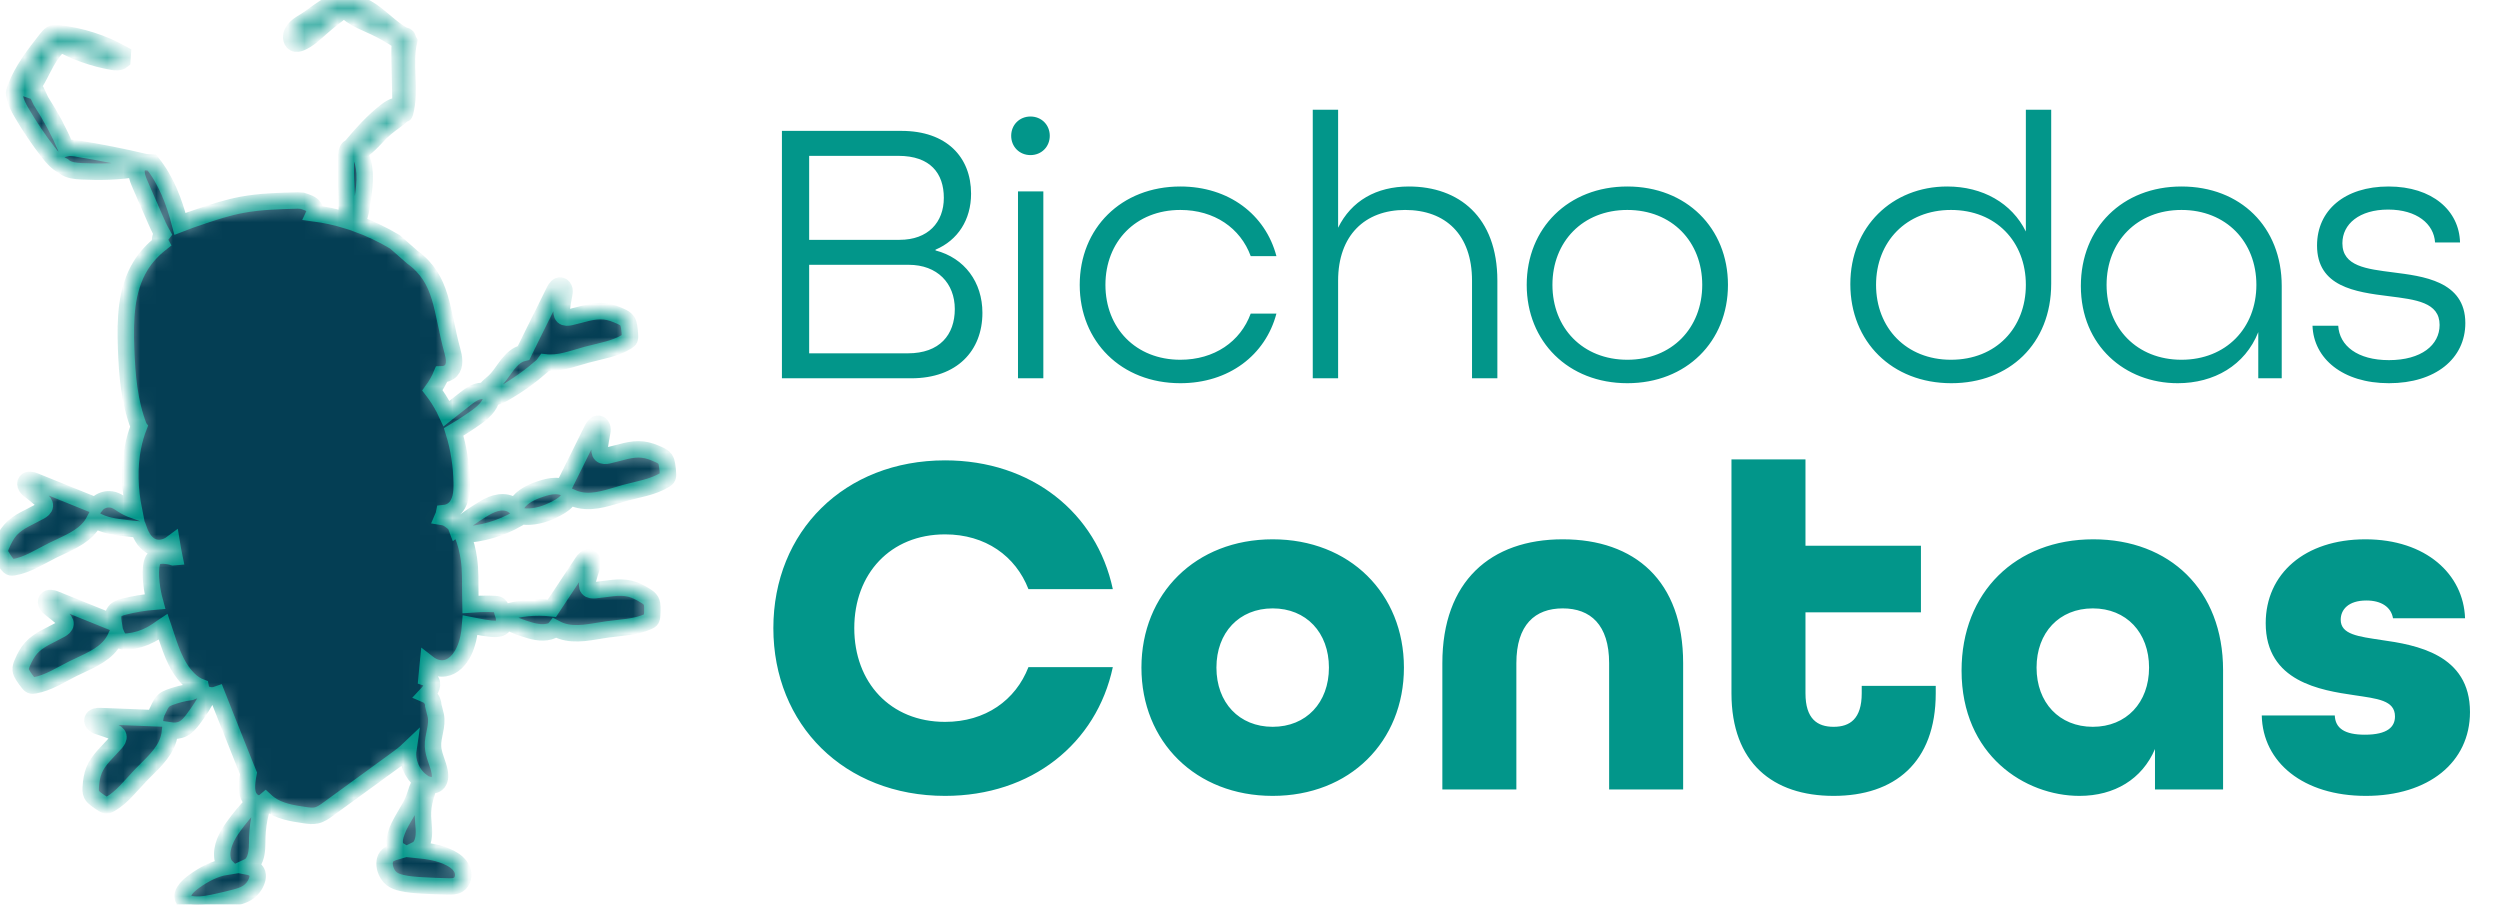 <svg width="152" height="55" viewBox="0 0 152 55" fill="none" xmlns="http://www.w3.org/2000/svg">
<mask id="path-1-inside-1_2070_721" fill="white">
<path d="M40.593 29.014C40.562 29.084 40.495 29.131 40.43 29.171C39.702 29.622 38.826 29.743 38 29.968C37.093 30.215 36.166 30.6 35.246 30.405C35.038 30.361 34.839 30.289 34.645 30.201C34.477 30.527 34.145 30.75 33.816 30.923C33.252 31.22 32.627 31.433 31.991 31.413C31.865 31.409 31.737 31.395 31.622 31.347L31.472 31.54C30.457 32.13 29.298 32.469 28.127 32.517H28.12C28.311 32.944 28.447 33.537 28.509 33.975C28.613 34.699 28.586 35.434 28.596 36.166C28.598 36.36 28.602 36.555 28.606 36.75C29.418 36.687 30.165 36.708 30.278 36.755C30.473 36.834 30.542 37.199 30.542 37.199C30.553 37.227 30.563 37.255 30.572 37.283C31.53 36.972 32.556 36.868 33.557 36.982L35.416 34.178C35.519 34.023 35.677 33.846 35.854 33.902C35.966 33.936 36.032 34.058 36.039 34.175C36.047 34.293 36.008 34.407 35.971 34.519C35.883 34.785 35.803 35.055 35.732 35.328C35.693 35.478 35.661 35.655 35.761 35.775C35.859 35.894 36.038 35.896 36.191 35.883C36.899 35.82 37.619 35.624 38.309 35.794C38.647 35.876 38.958 36.045 39.253 36.23C39.38 36.31 39.51 36.399 39.582 36.532C39.647 36.65 39.657 36.788 39.662 36.922C39.667 37.108 39.661 37.294 39.645 37.479C39.639 37.538 39.632 37.599 39.602 37.65C39.563 37.715 39.49 37.753 39.421 37.785C38.642 38.142 37.757 38.152 36.91 38.271C35.98 38.402 35.011 38.669 34.123 38.36C33.993 38.315 33.868 38.258 33.748 38.194C33.728 38.22 33.706 38.243 33.681 38.265C33.603 38.333 33.505 38.371 33.406 38.397C32.903 38.533 32.37 38.386 31.875 38.22C31.457 38.08 31.039 37.924 30.673 37.678C30.667 37.673 30.661 37.669 30.655 37.665C30.659 37.701 30.662 37.736 30.663 37.772C30.668 37.867 30.663 37.967 30.611 38.047C30.555 38.133 30.455 38.18 30.356 38.205C30.183 38.249 30.002 38.24 29.825 38.222C29.525 38.191 29.229 38.133 28.933 38.076C28.817 38.053 28.703 38.031 28.587 38.008C28.545 38.575 28.438 39.128 28.189 39.637C27.957 40.11 27.563 40.551 27.044 40.631C26.679 40.688 26.315 40.553 26.02 40.323C26.011 40.413 26.003 40.503 25.994 40.593C25.975 40.801 25.956 41.009 25.936 41.217C26.054 41.257 26.163 41.316 26.223 41.421C26.302 41.562 26.265 41.741 26.191 41.885C26.122 42.019 26.024 42.135 25.92 42.245C26.17 42.352 26.346 42.619 26.343 42.893L26.497 43.507C26.627 44.126 26.295 44.754 26.327 45.386C26.355 45.924 26.641 46.414 26.735 46.944C26.78 47.192 26.764 47.487 26.569 47.646C26.425 47.764 26.231 47.769 26.046 47.716C26.036 47.985 25.932 48.243 25.858 48.503C25.753 48.871 25.705 49.255 25.717 49.637C25.733 50.156 25.855 50.691 25.691 51.184C25.646 51.322 25.576 51.455 25.468 51.553C25.418 51.599 25.362 51.635 25.301 51.665C26.008 51.737 26.722 51.837 27.354 52.159C27.662 52.317 27.958 52.54 28.096 52.859C28.234 53.178 28.163 53.605 27.867 53.787C27.68 53.903 27.448 53.902 27.229 53.897C26.704 53.886 26.181 53.864 25.659 53.833C25.244 53.809 24.828 53.778 24.423 53.684C24.203 53.633 23.981 53.561 23.805 53.42C23.617 53.27 23.492 53.051 23.426 52.821C23.345 52.541 23.36 52.202 23.575 52.006C23.667 51.922 23.784 51.875 23.9 51.832C24.024 51.786 24.149 51.745 24.274 51.709C24.221 51.678 24.172 51.638 24.131 51.589C23.956 51.38 23.975 51.071 24.046 50.808C24.264 49.995 24.864 49.338 25.164 48.552C25.302 48.191 25.38 47.796 25.613 47.49C25.04 47.059 24.724 46.3 24.828 45.589C24.587 45.819 24.314 46.02 24.046 46.215C22.683 47.207 21.32 48.2 19.957 49.192C19.737 49.352 19.509 49.516 19.248 49.576C19.012 49.631 18.767 49.596 18.528 49.561C17.771 49.451 16.983 49.327 16.363 48.868C16.285 48.811 16.212 48.749 16.142 48.684C16.071 48.745 15.992 48.793 15.906 48.821C15.913 48.875 15.919 48.929 15.925 48.984L15.864 49.357C15.732 49.865 15.658 50.387 15.643 50.911C15.631 51.343 15.657 51.788 15.506 52.192C15.44 52.371 15.335 52.541 15.177 52.646C15.152 52.663 15.125 52.679 15.097 52.692C15.144 52.701 15.192 52.712 15.238 52.727C15.421 52.789 15.593 52.922 15.649 53.107C15.689 53.24 15.667 53.384 15.625 53.516C15.525 53.831 15.31 54.11 15.03 54.286C14.818 54.419 14.575 54.494 14.333 54.56C14.002 54.65 13.667 54.726 13.332 54.803C12.819 54.92 12.296 55.037 11.771 54.989C11.623 54.975 11.472 54.947 11.344 54.871C11.215 54.795 11.112 54.664 11.101 54.516C11.093 54.399 11.141 54.285 11.202 54.184C11.353 53.938 11.583 53.75 11.817 53.579C12.398 53.158 13.057 52.809 13.761 52.697C13.628 52.565 13.56 52.378 13.53 52.191C13.421 51.5 13.784 50.824 14.192 50.256C14.57 49.73 14.996 49.241 15.427 48.756C15.291 48.673 15.18 48.541 15.114 48.395C14.999 48.136 15.002 47.841 15.03 47.559C15.047 47.379 15.074 47.2 15.108 47.023C15.047 46.877 14.988 46.73 14.93 46.584C14.525 45.569 14.121 44.553 13.716 43.537C13.543 43.101 13.369 42.665 13.197 42.227C13.027 42.288 12.834 42.3 12.662 42.255C12.424 42.765 12.106 43.238 11.769 43.691C11.591 43.929 11.398 44.171 11.133 44.308C10.893 44.432 10.616 44.456 10.346 44.413C10.327 44.591 10.296 44.766 10.245 44.936C9.975 45.838 9.193 46.469 8.542 47.148C7.949 47.767 7.422 48.478 6.679 48.902C6.612 48.94 6.539 48.977 6.462 48.97C6.404 48.965 6.35 48.936 6.299 48.906C6.14 48.811 5.986 48.706 5.839 48.593C5.733 48.511 5.627 48.421 5.569 48.299C5.505 48.163 5.509 48.005 5.518 47.856C5.541 47.508 5.587 47.157 5.718 46.833C5.985 46.173 6.566 45.704 7.031 45.165C7.132 45.048 7.234 44.902 7.196 44.752C7.157 44.602 6.996 44.523 6.852 44.467C6.59 44.365 6.325 44.271 6.057 44.187C5.946 44.152 5.83 44.117 5.739 44.042C5.649 43.967 5.589 43.842 5.627 43.73C5.686 43.554 5.921 43.529 6.107 43.537C7.217 43.581 8.328 43.624 9.439 43.668C9.441 43.65 9.444 43.632 9.447 43.613C9.483 43.398 9.583 43.201 9.682 43.006C9.763 42.847 9.847 42.684 9.986 42.571C10.08 42.494 10.194 42.445 10.307 42.401C10.724 42.24 11.161 42.13 11.605 42.074L12.214 41.827C12.211 41.812 12.207 41.798 12.204 41.782C11.932 41.681 11.679 41.501 11.471 41.295C10.634 40.47 10.315 39.271 9.939 38.156C9.932 38.135 9.926 38.115 9.919 38.094C9.91 38.1 9.901 38.107 9.893 38.112C9.66 38.276 9.427 38.44 9.177 38.576C8.748 38.808 8.274 38.955 7.79 39.005C7.661 39.018 7.526 39.023 7.408 38.971C7.282 38.915 7.192 38.8 7.127 38.678C7.116 38.658 7.105 38.637 7.096 38.616C7.01 38.802 6.913 38.981 6.791 39.146C6.233 39.903 5.284 40.233 4.443 40.651C3.676 41.034 2.941 41.526 2.098 41.673C2.022 41.687 1.942 41.696 1.871 41.665C1.818 41.64 1.778 41.594 1.741 41.548C1.622 41.405 1.512 41.255 1.412 41.098C1.34 40.985 1.27 40.864 1.257 40.731C1.242 40.581 1.299 40.434 1.359 40.296C1.496 39.976 1.659 39.661 1.891 39.401C2.364 38.87 3.069 38.624 3.688 38.274C3.822 38.199 3.968 38.095 3.982 37.941C3.996 37.786 3.871 37.658 3.754 37.556C3.542 37.372 3.324 37.194 3.1 37.025C3.006 36.953 2.91 36.881 2.85 36.78C2.79 36.679 2.776 36.541 2.848 36.449C2.964 36.304 3.193 36.36 3.365 36.429C4.545 36.907 5.724 37.382 6.904 37.859C6.902 37.847 6.9 37.835 6.899 37.823C6.87 37.608 6.849 37.371 6.97 37.191C7.088 37.015 7.308 36.945 7.513 36.891C8.137 36.73 8.776 36.624 9.419 36.573C9.373 36.403 9.331 36.232 9.297 36.058C9.155 35.341 9.062 34.156 9.426 33.898C9.791 33.642 10.527 33.878 10.527 33.878C10.552 33.875 10.577 33.872 10.602 33.87C10.545 33.595 10.493 33.319 10.448 33.042C10.121 33.286 9.691 33.394 9.313 33.254C8.866 33.09 8.609 32.655 8.443 32.191C8.174 32.171 7.904 32.14 7.638 32.108C6.992 32.032 6.324 31.946 5.77 31.605C5.766 31.603 5.763 31.601 5.76 31.599C5.694 31.725 5.621 31.847 5.536 31.962C4.978 32.72 4.03 33.049 3.189 33.468C2.422 33.85 1.687 34.342 0.844 34.49C0.768 34.503 0.687 34.513 0.617 34.48C0.564 34.456 0.524 34.41 0.486 34.364C0.368 34.221 0.258 34.071 0.158 33.915C0.085 33.802 0.016 33.681 0.002 33.547C-0.013 33.398 0.044 33.251 0.104 33.113C0.242 32.792 0.405 32.477 0.636 32.217C1.11 31.686 1.814 31.441 2.433 31.091C2.568 31.015 2.713 30.912 2.728 30.758C2.741 30.603 2.616 30.474 2.499 30.373C2.287 30.189 2.069 30.011 1.845 29.841C1.752 29.77 1.655 29.697 1.596 29.596C1.535 29.496 1.522 29.358 1.594 29.265C1.71 29.119 1.939 29.176 2.111 29.245C3.306 29.728 4.5 30.211 5.695 30.694L5.816 30.745C5.895 30.645 5.991 30.559 6.102 30.495C6.374 30.336 6.721 30.312 7.012 30.433C7.177 30.501 7.322 30.61 7.473 30.706C7.686 30.84 7.91 30.944 8.144 31.027C7.89 29.759 7.834 28.45 8.084 27.185C8.168 26.761 8.288 26.342 8.444 25.939C8.442 25.936 8.442 25.934 8.441 25.932C7.853 24.421 7.725 22.782 7.667 21.17C7.606 19.454 7.643 17.64 8.537 16.175C8.866 15.635 9.293 15.176 9.786 14.79C9.686 14.605 9.738 14.394 9.872 14.224C9.684 13.892 9.53 13.54 9.377 13.189C9.099 12.551 8.82 11.912 8.542 11.274C8.44 11.04 8.337 10.802 8.307 10.549C8.295 10.454 8.295 10.356 8.309 10.26C7.206 10.446 6.077 10.47 4.958 10.415C4.592 10.397 4.205 10.363 3.909 10.145C3.888 10.129 3.867 10.112 3.848 10.093C3.474 9.913 3.171 9.565 2.91 9.228C2.324 8.468 1.788 7.671 1.306 6.842C1.127 6.535 0.952 6.215 0.895 5.864C0.877 5.826 0.865 5.785 0.86 5.744C0.846 5.614 0.888 5.485 0.934 5.363C1.344 4.262 2.079 3.318 2.804 2.393C2.9 2.27 2.999 2.145 3.132 2.064C3.261 1.984 3.431 1.954 3.564 2.024C4.93 2.179 6.264 2.61 7.465 3.282L7.439 3.678C7.27 3.815 7.026 3.792 6.812 3.754C5.688 3.554 4.596 3.169 3.596 2.617L3.516 2.83C2.766 3.551 2.484 4.663 1.847 5.467C1.984 5.513 2.118 5.57 2.248 5.634L2.487 6.143C3.079 7.054 3.592 8.017 4.02 9.015C4.215 8.968 4.442 8.992 4.645 9.024C6.055 9.25 7.458 9.528 8.849 9.859H8.85L9.237 9.887C10.103 10.961 10.589 12.262 10.944 13.609C11.359 13.445 11.787 13.298 12.217 13.154C13.027 12.88 13.847 12.613 14.719 12.451C15.813 12.248 16.962 12.217 18.101 12.187L18.38 12.206C18.657 12.291 18.958 12.392 19.089 12.588C19.17 12.708 19.169 12.844 19.112 12.968C19.776 13.058 20.436 13.199 21.095 13.401C21.067 13.179 21.077 12.947 21.082 12.724C21.106 11.615 20.959 10.504 21.052 9.399C21.068 9.213 21.136 8.981 21.312 8.95C21.99 8.148 22.684 7.35 23.523 6.72C23.681 6.602 23.848 6.488 24.04 6.447C24.144 6.425 24.257 6.429 24.357 6.463C24.357 6.448 24.356 6.435 24.356 6.421C24.337 5.519 24.319 4.618 24.3 3.716C24.292 3.351 24.285 2.986 24.313 2.623C24.315 2.592 24.318 2.562 24.322 2.532C23.823 2.187 23.295 1.885 22.746 1.629C22.211 1.38 21.647 1.169 21.188 0.798C21.1 0.727 21.015 0.644 20.947 0.551C20.453 0.925 19.962 1.304 19.498 1.714C19.125 2.043 18.76 2.4 18.303 2.594C18.173 2.649 18.02 2.689 17.894 2.626C17.773 2.566 17.711 2.424 17.705 2.289C17.695 2.051 17.827 1.825 18 1.661C18.173 1.498 18.385 1.383 18.587 1.256C18.969 1.015 19.318 0.725 19.698 0.481C20.049 0.254 20.436 0.065 20.849 0.009C20.876 0.005 20.902 0.002 20.93 0C20.932 0 20.933 0 20.935 0.001C21.052 0.023 21.168 0.049 21.282 0.079C21.637 0.173 21.981 0.308 22.3 0.49C23.121 0.959 23.748 1.727 24.579 2.17C24.593 2.167 24.608 2.166 24.623 2.166C24.725 2.171 24.819 2.277 24.788 2.374L24.869 2.507C24.537 3.936 25.005 5.47 24.621 6.886C24.615 6.906 24.606 6.931 24.584 6.934C24.575 6.934 24.566 6.931 24.557 6.927C24.549 6.922 24.541 6.918 24.534 6.913C24.203 7.252 23.784 7.496 23.423 7.806C22.887 8.266 22.472 8.876 21.863 9.234C21.849 9.242 21.835 9.25 21.821 9.258C22.04 9.641 22.143 10.089 22.169 10.533C22.2 11.064 22.126 11.595 22.052 12.122C21.982 12.626 21.907 13.144 21.703 13.604C22.468 13.882 23.235 14.244 24.009 14.703L25.071 15.635C26.943 16.996 26.827 18.883 27.503 21.327C27.615 21.733 27.705 22.217 27.422 22.529C27.276 22.689 27.064 22.759 26.843 22.763C26.773 22.931 26.692 23.095 26.602 23.253C26.507 23.419 26.404 23.579 26.292 23.733C26.557 24.077 26.791 24.446 26.993 24.829C27.048 24.933 27.101 25.039 27.15 25.146C27.519 24.856 27.888 24.565 28.257 24.274C28.499 24.084 28.748 23.89 29.043 23.806C29.185 23.765 29.341 23.756 29.487 23.784C29.503 23.742 29.529 23.702 29.556 23.665C29.693 23.485 29.884 23.354 30.049 23.199C30.59 22.692 30.876 21.908 31.533 21.566C31.629 21.516 31.732 21.479 31.837 21.455L31.979 21.158C32.551 20.002 33.124 18.846 33.698 17.69C33.781 17.523 33.914 17.328 34.097 17.361C34.213 17.381 34.294 17.494 34.316 17.609C34.338 17.724 34.313 17.843 34.291 17.958C34.236 18.234 34.19 18.512 34.154 18.791C34.134 18.945 34.126 19.124 34.239 19.231C34.351 19.336 34.529 19.316 34.68 19.284C35.374 19.133 36.063 18.848 36.769 18.929C37.115 18.97 37.446 19.097 37.761 19.244C37.897 19.308 38.036 19.38 38.125 19.502C38.203 19.611 38.232 19.747 38.252 19.88C38.281 20.064 38.298 20.25 38.305 20.435C38.307 20.494 38.308 20.555 38.284 20.609C38.253 20.679 38.186 20.726 38.12 20.767C37.392 21.218 36.517 21.339 35.691 21.563C34.849 21.792 33.991 22.14 33.137 22.034L33.002 22.22C32.276 22.861 31.485 23.428 30.645 23.91C30.41 24.044 30.138 24.174 29.878 24.161L29.868 24.34C29.651 24.897 29.127 25.263 28.631 25.595C28.288 25.826 27.943 26.057 27.585 26.265C27.896 27.251 28.046 28.291 28.075 29.327C28.092 29.935 28.027 30.633 27.54 30.998C27.382 31.116 27.196 31.181 27.001 31.2C26.985 31.279 26.959 31.357 26.926 31.433C27.213 31.479 27.479 31.689 27.687 31.909L27.722 31.997L27.755 32.084C27.77 32.072 27.785 32.059 27.801 32.047C28.266 31.674 28.753 31.33 29.26 31.016C29.53 30.849 29.809 30.689 30.115 30.602C30.42 30.516 30.757 30.509 31.045 30.642C31.155 30.692 31.253 30.761 31.345 30.84C31.364 30.777 31.396 30.717 31.432 30.662C31.747 30.171 32.315 29.912 32.869 29.729C33.16 29.633 33.46 29.55 33.766 29.549C33.931 29.548 34.1 29.573 34.256 29.629L34.287 29.563C34.86 28.406 35.434 27.251 36.007 26.095C36.089 25.928 36.224 25.733 36.407 25.765C36.522 25.786 36.603 25.898 36.625 26.014C36.647 26.129 36.623 26.248 36.6 26.363C36.545 26.639 36.5 26.916 36.463 27.195C36.443 27.349 36.435 27.529 36.548 27.635C36.661 27.741 36.838 27.721 36.989 27.688C37.683 27.537 38.373 27.252 39.079 27.334C39.425 27.375 39.754 27.502 40.07 27.649C40.206 27.713 40.346 27.785 40.434 27.907C40.513 28.016 40.541 28.152 40.561 28.285C40.59 28.468 40.608 28.654 40.614 28.84C40.617 28.898 40.617 28.96 40.593 29.014Z"/>
</mask>
<path d="M40.593 29.014C40.562 29.084 40.495 29.131 40.43 29.171C39.702 29.622 38.826 29.743 38 29.968C37.093 30.215 36.166 30.6 35.246 30.405C35.038 30.361 34.839 30.289 34.645 30.201C34.477 30.527 34.145 30.75 33.816 30.923C33.252 31.22 32.627 31.433 31.991 31.413C31.865 31.409 31.737 31.395 31.622 31.347L31.472 31.54C30.457 32.13 29.298 32.469 28.127 32.517H28.12C28.311 32.944 28.447 33.537 28.509 33.975C28.613 34.699 28.586 35.434 28.596 36.166C28.598 36.36 28.602 36.555 28.606 36.75C29.418 36.687 30.165 36.708 30.278 36.755C30.473 36.834 30.542 37.199 30.542 37.199C30.553 37.227 30.563 37.255 30.572 37.283C31.53 36.972 32.556 36.868 33.557 36.982L35.416 34.178C35.519 34.023 35.677 33.846 35.854 33.902C35.966 33.936 36.032 34.058 36.039 34.175C36.047 34.293 36.008 34.407 35.971 34.519C35.883 34.785 35.803 35.055 35.732 35.328C35.693 35.478 35.661 35.655 35.761 35.775C35.859 35.894 36.038 35.896 36.191 35.883C36.899 35.82 37.619 35.624 38.309 35.794C38.647 35.876 38.958 36.045 39.253 36.23C39.38 36.31 39.51 36.399 39.582 36.532C39.647 36.65 39.657 36.788 39.662 36.922C39.667 37.108 39.661 37.294 39.645 37.479C39.639 37.538 39.632 37.599 39.602 37.65C39.563 37.715 39.49 37.753 39.421 37.785C38.642 38.142 37.757 38.152 36.91 38.271C35.98 38.402 35.011 38.669 34.123 38.36C33.993 38.315 33.868 38.258 33.748 38.194C33.728 38.22 33.706 38.243 33.681 38.265C33.603 38.333 33.505 38.371 33.406 38.397C32.903 38.533 32.37 38.386 31.875 38.22C31.457 38.08 31.039 37.924 30.673 37.678C30.667 37.673 30.661 37.669 30.655 37.665C30.659 37.701 30.662 37.736 30.663 37.772C30.668 37.867 30.663 37.967 30.611 38.047C30.555 38.133 30.455 38.18 30.356 38.205C30.183 38.249 30.002 38.24 29.825 38.222C29.525 38.191 29.229 38.133 28.933 38.076C28.817 38.053 28.703 38.031 28.587 38.008C28.545 38.575 28.438 39.128 28.189 39.637C27.957 40.11 27.563 40.551 27.044 40.631C26.679 40.688 26.315 40.553 26.02 40.323C26.011 40.413 26.003 40.503 25.994 40.593C25.975 40.801 25.956 41.009 25.936 41.217C26.054 41.257 26.163 41.316 26.223 41.421C26.302 41.562 26.265 41.741 26.191 41.885C26.122 42.019 26.024 42.135 25.92 42.245C26.17 42.352 26.346 42.619 26.343 42.893L26.497 43.507C26.627 44.126 26.295 44.754 26.327 45.386C26.355 45.924 26.641 46.414 26.735 46.944C26.78 47.192 26.764 47.487 26.569 47.646C26.425 47.764 26.231 47.769 26.046 47.716C26.036 47.985 25.932 48.243 25.858 48.503C25.753 48.871 25.705 49.255 25.717 49.637C25.733 50.156 25.855 50.691 25.691 51.184C25.646 51.322 25.576 51.455 25.468 51.553C25.418 51.599 25.362 51.635 25.301 51.665C26.008 51.737 26.722 51.837 27.354 52.159C27.662 52.317 27.958 52.54 28.096 52.859C28.234 53.178 28.163 53.605 27.867 53.787C27.68 53.903 27.448 53.902 27.229 53.897C26.704 53.886 26.181 53.864 25.659 53.833C25.244 53.809 24.828 53.778 24.423 53.684C24.203 53.633 23.981 53.561 23.805 53.42C23.617 53.27 23.492 53.051 23.426 52.821C23.345 52.541 23.36 52.202 23.575 52.006C23.667 51.922 23.784 51.875 23.9 51.832C24.024 51.786 24.149 51.745 24.274 51.709C24.221 51.678 24.172 51.638 24.131 51.589C23.956 51.38 23.975 51.071 24.046 50.808C24.264 49.995 24.864 49.338 25.164 48.552C25.302 48.191 25.38 47.796 25.613 47.49C25.04 47.059 24.724 46.3 24.828 45.589C24.587 45.819 24.314 46.02 24.046 46.215C22.683 47.207 21.32 48.2 19.957 49.192C19.737 49.352 19.509 49.516 19.248 49.576C19.012 49.631 18.767 49.596 18.528 49.561C17.771 49.451 16.983 49.327 16.363 48.868C16.285 48.811 16.212 48.749 16.142 48.684C16.071 48.745 15.992 48.793 15.906 48.821C15.913 48.875 15.919 48.929 15.925 48.984L15.864 49.357C15.732 49.865 15.658 50.387 15.643 50.911C15.631 51.343 15.657 51.788 15.506 52.192C15.44 52.371 15.335 52.541 15.177 52.646C15.152 52.663 15.125 52.679 15.097 52.692C15.144 52.701 15.192 52.712 15.238 52.727C15.421 52.789 15.593 52.922 15.649 53.107C15.689 53.24 15.667 53.384 15.625 53.516C15.525 53.831 15.31 54.11 15.03 54.286C14.818 54.419 14.575 54.494 14.333 54.56C14.002 54.65 13.667 54.726 13.332 54.803C12.819 54.92 12.296 55.037 11.771 54.989C11.623 54.975 11.472 54.947 11.344 54.871C11.215 54.795 11.112 54.664 11.101 54.516C11.093 54.399 11.141 54.285 11.202 54.184C11.353 53.938 11.583 53.75 11.817 53.579C12.398 53.158 13.057 52.809 13.761 52.697C13.628 52.565 13.56 52.378 13.53 52.191C13.421 51.5 13.784 50.824 14.192 50.256C14.57 49.73 14.996 49.241 15.427 48.756C15.291 48.673 15.18 48.541 15.114 48.395C14.999 48.136 15.002 47.841 15.03 47.559C15.047 47.379 15.074 47.2 15.108 47.023C15.047 46.877 14.988 46.73 14.93 46.584C14.525 45.569 14.121 44.553 13.716 43.537C13.543 43.101 13.369 42.665 13.197 42.227C13.027 42.288 12.834 42.3 12.662 42.255C12.424 42.765 12.106 43.238 11.769 43.691C11.591 43.929 11.398 44.171 11.133 44.308C10.893 44.432 10.616 44.456 10.346 44.413C10.327 44.591 10.296 44.766 10.245 44.936C9.975 45.838 9.193 46.469 8.542 47.148C7.949 47.767 7.422 48.478 6.679 48.902C6.612 48.94 6.539 48.977 6.462 48.97C6.404 48.965 6.35 48.936 6.299 48.906C6.14 48.811 5.986 48.706 5.839 48.593C5.733 48.511 5.627 48.421 5.569 48.299C5.505 48.163 5.509 48.005 5.518 47.856C5.541 47.508 5.587 47.157 5.718 46.833C5.985 46.173 6.566 45.704 7.031 45.165C7.132 45.048 7.234 44.902 7.196 44.752C7.157 44.602 6.996 44.523 6.852 44.467C6.59 44.365 6.325 44.271 6.057 44.187C5.946 44.152 5.83 44.117 5.739 44.042C5.649 43.967 5.589 43.842 5.627 43.73C5.686 43.554 5.921 43.529 6.107 43.537C7.217 43.581 8.328 43.624 9.439 43.668C9.441 43.65 9.444 43.632 9.447 43.613C9.483 43.398 9.583 43.201 9.682 43.006C9.763 42.847 9.847 42.684 9.986 42.571C10.08 42.494 10.194 42.445 10.307 42.401C10.724 42.24 11.161 42.13 11.605 42.074L12.214 41.827C12.211 41.812 12.207 41.798 12.204 41.782C11.932 41.681 11.679 41.501 11.471 41.295C10.634 40.47 10.315 39.271 9.939 38.156C9.932 38.135 9.926 38.115 9.919 38.094C9.91 38.1 9.901 38.107 9.893 38.112C9.66 38.276 9.427 38.44 9.177 38.576C8.748 38.808 8.274 38.955 7.79 39.005C7.661 39.018 7.526 39.023 7.408 38.971C7.282 38.915 7.192 38.8 7.127 38.678C7.116 38.658 7.105 38.637 7.096 38.616C7.01 38.802 6.913 38.981 6.791 39.146C6.233 39.903 5.284 40.233 4.443 40.651C3.676 41.034 2.941 41.526 2.098 41.673C2.022 41.687 1.942 41.696 1.871 41.665C1.818 41.64 1.778 41.594 1.741 41.548C1.622 41.405 1.512 41.255 1.412 41.098C1.34 40.985 1.27 40.864 1.257 40.731C1.242 40.581 1.299 40.434 1.359 40.296C1.496 39.976 1.659 39.661 1.891 39.401C2.364 38.87 3.069 38.624 3.688 38.274C3.822 38.199 3.968 38.095 3.982 37.941C3.996 37.786 3.871 37.658 3.754 37.556C3.542 37.372 3.324 37.194 3.1 37.025C3.006 36.953 2.91 36.881 2.85 36.78C2.79 36.679 2.776 36.541 2.848 36.449C2.964 36.304 3.193 36.36 3.365 36.429C4.545 36.907 5.724 37.382 6.904 37.859C6.902 37.847 6.9 37.835 6.899 37.823C6.87 37.608 6.849 37.371 6.97 37.191C7.088 37.015 7.308 36.945 7.513 36.891C8.137 36.73 8.776 36.624 9.419 36.573C9.373 36.403 9.331 36.232 9.297 36.058C9.155 35.341 9.062 34.156 9.426 33.898C9.791 33.642 10.527 33.878 10.527 33.878C10.552 33.875 10.577 33.872 10.602 33.87C10.545 33.595 10.493 33.319 10.448 33.042C10.121 33.286 9.691 33.394 9.313 33.254C8.866 33.09 8.609 32.655 8.443 32.191C8.174 32.171 7.904 32.14 7.638 32.108C6.992 32.032 6.324 31.946 5.77 31.605C5.766 31.603 5.763 31.601 5.76 31.599C5.694 31.725 5.621 31.847 5.536 31.962C4.978 32.72 4.03 33.049 3.189 33.468C2.422 33.85 1.687 34.342 0.844 34.49C0.768 34.503 0.687 34.513 0.617 34.48C0.564 34.456 0.524 34.41 0.486 34.364C0.368 34.221 0.258 34.071 0.158 33.915C0.085 33.802 0.016 33.681 0.002 33.547C-0.013 33.398 0.044 33.251 0.104 33.113C0.242 32.792 0.405 32.477 0.636 32.217C1.11 31.686 1.814 31.441 2.433 31.091C2.568 31.015 2.713 30.912 2.728 30.758C2.741 30.603 2.616 30.474 2.499 30.373C2.287 30.189 2.069 30.011 1.845 29.841C1.752 29.77 1.655 29.697 1.596 29.596C1.535 29.496 1.522 29.358 1.594 29.265C1.71 29.119 1.939 29.176 2.111 29.245C3.306 29.728 4.5 30.211 5.695 30.694L5.816 30.745C5.895 30.645 5.991 30.559 6.102 30.495C6.374 30.336 6.721 30.312 7.012 30.433C7.177 30.501 7.322 30.61 7.473 30.706C7.686 30.84 7.91 30.944 8.144 31.027C7.89 29.759 7.834 28.45 8.084 27.185C8.168 26.761 8.288 26.342 8.444 25.939C8.442 25.936 8.442 25.934 8.441 25.932C7.853 24.421 7.725 22.782 7.667 21.17C7.606 19.454 7.643 17.64 8.537 16.175C8.866 15.635 9.293 15.176 9.786 14.79C9.686 14.605 9.738 14.394 9.872 14.224C9.684 13.892 9.53 13.54 9.377 13.189C9.099 12.551 8.82 11.912 8.542 11.274C8.44 11.04 8.337 10.802 8.307 10.549C8.295 10.454 8.295 10.356 8.309 10.26C7.206 10.446 6.077 10.47 4.958 10.415C4.592 10.397 4.205 10.363 3.909 10.145C3.888 10.129 3.867 10.112 3.848 10.093C3.474 9.913 3.171 9.565 2.91 9.228C2.324 8.468 1.788 7.671 1.306 6.842C1.127 6.535 0.952 6.215 0.895 5.864C0.877 5.826 0.865 5.785 0.86 5.744C0.846 5.614 0.888 5.485 0.934 5.363C1.344 4.262 2.079 3.318 2.804 2.393C2.9 2.27 2.999 2.145 3.132 2.064C3.261 1.984 3.431 1.954 3.564 2.024C4.93 2.179 6.264 2.61 7.465 3.282L7.439 3.678C7.27 3.815 7.026 3.792 6.812 3.754C5.688 3.554 4.596 3.169 3.596 2.617L3.516 2.83C2.766 3.551 2.484 4.663 1.847 5.467C1.984 5.513 2.118 5.57 2.248 5.634L2.487 6.143C3.079 7.054 3.592 8.017 4.02 9.015C4.215 8.968 4.442 8.992 4.645 9.024C6.055 9.25 7.458 9.528 8.849 9.859H8.85L9.237 9.887C10.103 10.961 10.589 12.262 10.944 13.609C11.359 13.445 11.787 13.298 12.217 13.154C13.027 12.88 13.847 12.613 14.719 12.451C15.813 12.248 16.962 12.217 18.101 12.187L18.38 12.206C18.657 12.291 18.958 12.392 19.089 12.588C19.17 12.708 19.169 12.844 19.112 12.968C19.776 13.058 20.436 13.199 21.095 13.401C21.067 13.179 21.077 12.947 21.082 12.724C21.106 11.615 20.959 10.504 21.052 9.399C21.068 9.213 21.136 8.981 21.312 8.95C21.99 8.148 22.684 7.35 23.523 6.72C23.681 6.602 23.848 6.488 24.04 6.447C24.144 6.425 24.257 6.429 24.357 6.463C24.357 6.448 24.356 6.435 24.356 6.421C24.337 5.519 24.319 4.618 24.3 3.716C24.292 3.351 24.285 2.986 24.313 2.623C24.315 2.592 24.318 2.562 24.322 2.532C23.823 2.187 23.295 1.885 22.746 1.629C22.211 1.38 21.647 1.169 21.188 0.798C21.1 0.727 21.015 0.644 20.947 0.551C20.453 0.925 19.962 1.304 19.498 1.714C19.125 2.043 18.76 2.4 18.303 2.594C18.173 2.649 18.02 2.689 17.894 2.626C17.773 2.566 17.711 2.424 17.705 2.289C17.695 2.051 17.827 1.825 18 1.661C18.173 1.498 18.385 1.383 18.587 1.256C18.969 1.015 19.318 0.725 19.698 0.481C20.049 0.254 20.436 0.065 20.849 0.009C20.876 0.005 20.902 0.002 20.93 0C20.932 0 20.933 0 20.935 0.001C21.052 0.023 21.168 0.049 21.282 0.079C21.637 0.173 21.981 0.308 22.3 0.49C23.121 0.959 23.748 1.727 24.579 2.17C24.593 2.167 24.608 2.166 24.623 2.166C24.725 2.171 24.819 2.277 24.788 2.374L24.869 2.507C24.537 3.936 25.005 5.47 24.621 6.886C24.615 6.906 24.606 6.931 24.584 6.934C24.575 6.934 24.566 6.931 24.557 6.927C24.549 6.922 24.541 6.918 24.534 6.913C24.203 7.252 23.784 7.496 23.423 7.806C22.887 8.266 22.472 8.876 21.863 9.234C21.849 9.242 21.835 9.25 21.821 9.258C22.04 9.641 22.143 10.089 22.169 10.533C22.2 11.064 22.126 11.595 22.052 12.122C21.982 12.626 21.907 13.144 21.703 13.604C22.468 13.882 23.235 14.244 24.009 14.703L25.071 15.635C26.943 16.996 26.827 18.883 27.503 21.327C27.615 21.733 27.705 22.217 27.422 22.529C27.276 22.689 27.064 22.759 26.843 22.763C26.773 22.931 26.692 23.095 26.602 23.253C26.507 23.419 26.404 23.579 26.292 23.733C26.557 24.077 26.791 24.446 26.993 24.829C27.048 24.933 27.101 25.039 27.15 25.146C27.519 24.856 27.888 24.565 28.257 24.274C28.499 24.084 28.748 23.89 29.043 23.806C29.185 23.765 29.341 23.756 29.487 23.784C29.503 23.742 29.529 23.702 29.556 23.665C29.693 23.485 29.884 23.354 30.049 23.199C30.59 22.692 30.876 21.908 31.533 21.566C31.629 21.516 31.732 21.479 31.837 21.455L31.979 21.158C32.551 20.002 33.124 18.846 33.698 17.69C33.781 17.523 33.914 17.328 34.097 17.361C34.213 17.381 34.294 17.494 34.316 17.609C34.338 17.724 34.313 17.843 34.291 17.958C34.236 18.234 34.19 18.512 34.154 18.791C34.134 18.945 34.126 19.124 34.239 19.231C34.351 19.336 34.529 19.316 34.68 19.284C35.374 19.133 36.063 18.848 36.769 18.929C37.115 18.97 37.446 19.097 37.761 19.244C37.897 19.308 38.036 19.38 38.125 19.502C38.203 19.611 38.232 19.747 38.252 19.88C38.281 20.064 38.298 20.25 38.305 20.435C38.307 20.494 38.308 20.555 38.284 20.609C38.253 20.679 38.186 20.726 38.12 20.767C37.392 21.218 36.517 21.339 35.691 21.563C34.849 21.792 33.991 22.14 33.137 22.034L33.002 22.22C32.276 22.861 31.485 23.428 30.645 23.91C30.41 24.044 30.138 24.174 29.878 24.161L29.868 24.34C29.651 24.897 29.127 25.263 28.631 25.595C28.288 25.826 27.943 26.057 27.585 26.265C27.896 27.251 28.046 28.291 28.075 29.327C28.092 29.935 28.027 30.633 27.54 30.998C27.382 31.116 27.196 31.181 27.001 31.2C26.985 31.279 26.959 31.357 26.926 31.433C27.213 31.479 27.479 31.689 27.687 31.909L27.722 31.997L27.755 32.084C27.77 32.072 27.785 32.059 27.801 32.047C28.266 31.674 28.753 31.33 29.26 31.016C29.53 30.849 29.809 30.689 30.115 30.602C30.42 30.516 30.757 30.509 31.045 30.642C31.155 30.692 31.253 30.761 31.345 30.84C31.364 30.777 31.396 30.717 31.432 30.662C31.747 30.171 32.315 29.912 32.869 29.729C33.16 29.633 33.46 29.55 33.766 29.549C33.931 29.548 34.1 29.573 34.256 29.629L34.287 29.563C34.86 28.406 35.434 27.251 36.007 26.095C36.089 25.928 36.224 25.733 36.407 25.765C36.522 25.786 36.603 25.898 36.625 26.014C36.647 26.129 36.623 26.248 36.6 26.363C36.545 26.639 36.5 26.916 36.463 27.195C36.443 27.349 36.435 27.529 36.548 27.635C36.661 27.741 36.838 27.721 36.989 27.688C37.683 27.537 38.373 27.252 39.079 27.334C39.425 27.375 39.754 27.502 40.07 27.649C40.206 27.713 40.346 27.785 40.434 27.907C40.513 28.016 40.541 28.152 40.561 28.285C40.59 28.468 40.608 28.654 40.614 28.84C40.617 28.898 40.617 28.96 40.593 29.014Z" fill="#043E54" stroke="#02968A" mask="url(#path-1-inside-1_2070_721)"/>
<path d="M47.541 23V7.958H54.809C57.546 7.958 59.041 9.545 59.041 11.776C59.041 13.363 58.236 14.605 56.879 15.18V15.226C58.65 15.686 59.731 17.158 59.731 19.021C59.731 21.321 58.19 23 55.407 23H47.541ZM49.197 14.582H54.694C56.419 14.582 57.385 13.524 57.385 12.029C57.385 10.534 56.557 9.476 54.625 9.476H49.197V14.582ZM49.197 21.482H55.2C57.132 21.482 58.052 20.355 58.052 18.791C58.052 17.227 56.994 16.1 55.246 16.1H49.197V21.482ZM62.653 9.43C61.986 9.43 61.48 8.924 61.48 8.257C61.48 7.59 61.986 7.084 62.653 7.084C63.32 7.084 63.826 7.59 63.826 8.257C63.826 8.924 63.32 9.43 62.653 9.43ZM61.894 23V11.638H63.435V23H61.894ZM71.764 23.299C68.177 23.299 65.647 20.769 65.647 17.319C65.647 13.869 68.177 11.339 71.764 11.339C74.709 11.339 76.939 13.041 77.606 15.571H76.043C75.421 13.869 73.835 12.765 71.764 12.765C69.05 12.765 67.21 14.697 67.21 17.319C67.21 19.941 69.05 21.873 71.764 21.873C73.835 21.873 75.421 20.769 76.043 19.067H77.606C76.939 21.597 74.709 23.299 71.764 23.299ZM79.816 23V6.67H81.357V13.846C82.162 12.213 83.68 11.339 85.658 11.339C88.694 11.339 91.04 13.179 91.04 17.066V23H89.499V17.066C89.499 14.26 87.889 12.765 85.428 12.765C82.99 12.765 81.357 14.306 81.357 17.066V23H79.816ZM98.942 23.299C95.354 23.299 92.824 20.769 92.824 17.319C92.824 13.869 95.354 11.339 98.942 11.339C102.53 11.339 105.06 13.869 105.06 17.319C105.06 20.769 102.53 23.299 98.942 23.299ZM98.942 21.873C101.656 21.873 103.496 19.941 103.496 17.319C103.496 14.697 101.656 12.765 98.942 12.765C96.228 12.765 94.388 14.697 94.388 17.319C94.388 19.941 96.228 21.873 98.942 21.873ZM118.641 23.299C115.03 23.299 112.5 20.769 112.5 17.273C112.5 13.777 115.053 11.339 118.388 11.339C120.55 11.339 122.321 12.351 123.172 14.076V6.67H124.713V17.25C124.713 20.907 122.16 23.299 118.641 23.299ZM118.618 21.873C121.355 21.873 123.172 19.941 123.172 17.319C123.172 14.697 121.355 12.765 118.618 12.765C115.904 12.765 114.064 14.697 114.064 17.319C114.064 19.941 115.904 21.873 118.618 21.873ZM132.404 23.299C129.207 23.299 126.516 21.022 126.516 17.388C126.516 13.846 129.046 11.339 132.634 11.339C136.222 11.339 138.729 13.8 138.729 17.388V23H137.303V20.194C136.498 22.218 134.612 23.299 132.404 23.299ZM132.634 21.873C135.348 21.873 137.188 19.941 137.188 17.319C137.188 14.697 135.348 12.765 132.634 12.765C129.92 12.765 128.08 14.697 128.08 17.319C128.08 19.941 129.92 21.873 132.634 21.873ZM145.246 23.299C142.44 23.299 140.669 21.804 140.6 19.803H142.164C142.233 21.022 143.337 21.896 145.246 21.896C147.224 21.896 148.328 20.976 148.328 19.757C148.328 18.377 146.879 18.216 145.246 18.009C143.199 17.756 140.876 17.434 140.876 14.927C140.876 12.788 142.555 11.339 145.223 11.339C147.891 11.339 149.524 12.811 149.57 14.743H148.052C147.983 13.616 146.948 12.742 145.2 12.742C143.452 12.742 142.417 13.616 142.417 14.789C142.417 16.192 143.889 16.353 145.499 16.56C147.27 16.79 149.892 17.066 149.892 19.642C149.892 21.804 148.075 23.299 145.246 23.299ZM57.46 48.39C51.34 48.39 47.02 44.07 47.02 38.19C47.02 32.31 51.34 27.99 57.46 27.99C62.71 27.99 66.67 31.17 67.66 35.82H62.53C61.75 33.81 59.92 32.49 57.46 32.49C54.13 32.49 51.94 34.89 51.94 38.19C51.94 41.49 54.13 43.89 57.46 43.89C59.92 43.89 61.75 42.57 62.53 40.56H67.66C66.67 45.21 62.71 48.39 57.46 48.39ZM77.379 48.39C72.699 48.39 69.399 45.09 69.399 40.59C69.399 36.09 72.699 32.79 77.379 32.79C82.059 32.79 85.359 36.09 85.359 40.59C85.359 45.09 82.059 48.39 77.379 48.39ZM77.379 44.19C79.419 44.19 80.799 42.72 80.799 40.59C80.799 38.46 79.419 36.99 77.379 36.99C75.339 36.99 73.959 38.46 73.959 40.59C73.959 42.72 75.339 44.19 77.379 44.19ZM87.695 48V40.32C87.695 35.34 90.635 32.79 95.015 32.79C99.395 32.79 102.335 35.31 102.335 40.32V48H97.835V40.32C97.835 37.98 96.695 36.99 95.015 36.99C93.335 36.99 92.195 37.98 92.195 40.32V48H87.695ZM111.483 48.39C107.793 48.39 105.273 46.38 105.273 42.15V27.93H109.773V33.18H116.793V37.23H109.773V42.15C109.773 43.71 110.493 44.19 111.483 44.19C112.473 44.19 113.193 43.71 113.193 42.15V41.7H117.693V42.15C117.693 46.38 115.173 48.39 111.483 48.39ZM126.433 48.39C123.133 48.39 119.263 45.93 119.263 40.77C119.263 36 122.563 32.79 127.273 32.79C131.923 32.79 135.163 35.88 135.163 40.74V48H131.023V45.54C130.243 47.37 128.563 48.39 126.433 48.39ZM127.243 44.19C129.283 44.19 130.663 42.72 130.663 40.59C130.663 38.46 129.283 36.99 127.243 36.99C125.203 36.99 123.823 38.46 123.823 40.59C123.823 42.72 125.203 44.19 127.243 44.19ZM143.845 48.39C140.035 48.39 137.575 46.35 137.515 43.5H141.955C141.985 44.28 142.555 44.67 143.785 44.67C145.165 44.67 145.615 44.19 145.615 43.56C145.615 42.57 144.535 42.48 143.155 42.27C141.115 41.97 137.755 41.46 137.755 37.89C137.755 34.89 140.125 32.79 143.815 32.79C147.505 32.79 149.785 34.92 149.875 37.59H145.495C145.375 36.9 144.775 36.51 143.875 36.51C142.765 36.51 142.315 37.08 142.315 37.68C142.315 38.58 143.395 38.7 144.775 38.91C146.905 39.21 150.175 39.78 150.175 43.29C150.175 46.35 147.655 48.39 143.845 48.39Z" fill="#02968A"/>
</svg>
